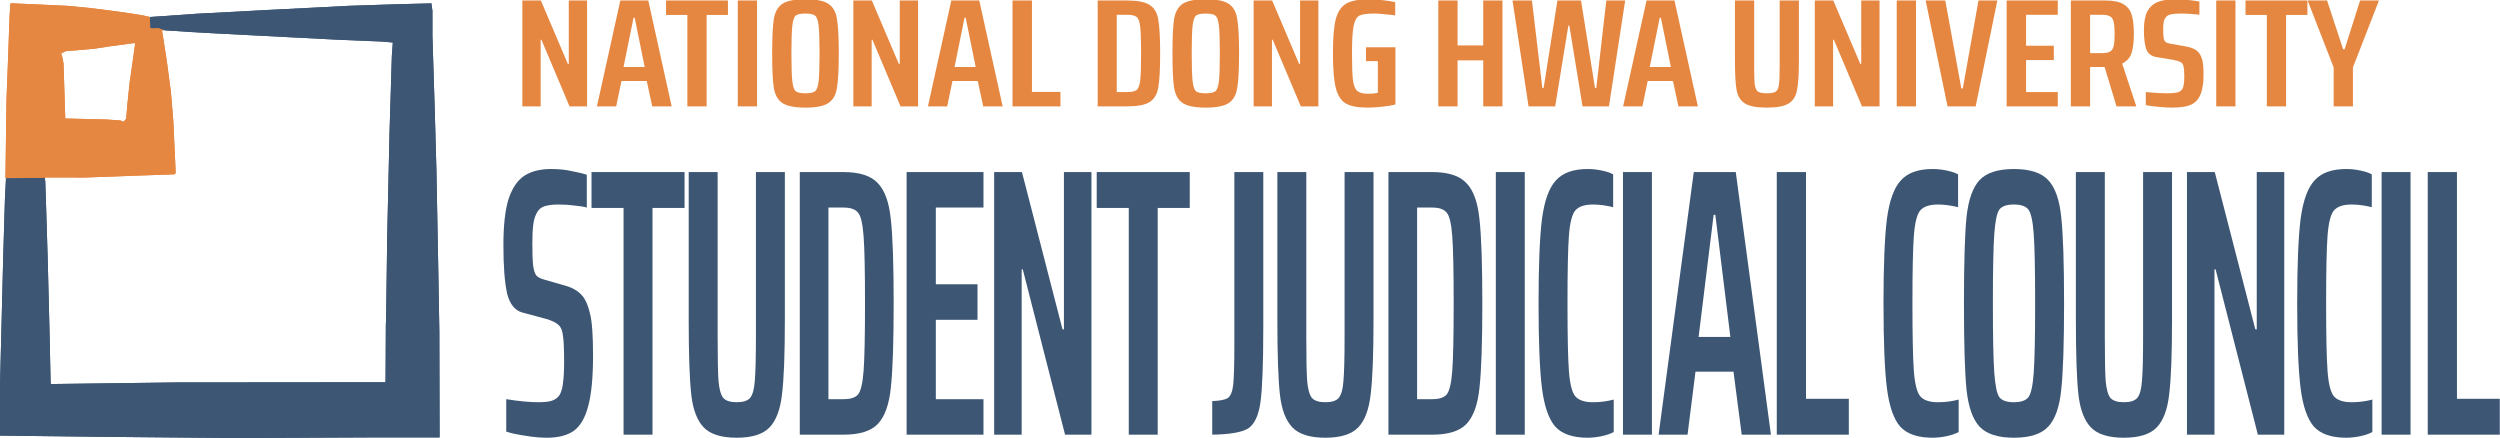 <?xml version="1.0" encoding="UTF-8" standalone="no"?>
<svg
   width="1137.412mm"
   height="199.299mm"
   viewBox="0 0 1137.412 199.299"
   version="1.1"
   id="svg8"
   inkscape:version="1.1.2 (b8e25be833, 2022-02-05)"
   sodipodi:docname="sajcLogoEN_path.svg"
   xmlns:inkscape="http://www.inkscape.org/namespaces/inkscape"
   xmlns:sodipodi="http://sodipodi.sourceforge.net/DTD/sodipodi-0.dtd"
   xmlns="http://www.w3.org/2000/svg"
   xmlns:svg="http://www.w3.org/2000/svg"
   xmlns:rdf="http://www.w3.org/1999/02/22-rdf-syntax-ns#"
   xmlns:cc="http://creativecommons.org/ns#"
   xmlns:dc="http://purl.org/dc/elements/1.1/">
  <defs
     id="defs2" />
  <sodipodi:namedview
     id="base"
     pagecolor="#ffffff"
     bordercolor="#666666"
     borderopacity="1.0"
     inkscape:pageopacity="0.0"
     inkscape:pageshadow="2"
     inkscape:zoom="0.175"
     inkscape:cx="2228.5714"
     inkscape:cy="208.57142"
     inkscape:document-units="mm"
     inkscape:current-layer="layer1"
     inkscape:document-rotation="0"
     showgrid="false"
     fit-margin-top="0"
     fit-margin-left="0"
     fit-margin-right="0"
     fit-margin-bottom="0"
     inkscape:pagecheckerboard="1"
     inkscape:window-width="1920"
     inkscape:window-height="1001"
     inkscape:window-x="-9"
     inkscape:window-y="-9"
     inkscape:window-maximized="1" />
  <g
     inkscape:label="Layer 1"
     inkscape:groupmode="layer"
     id="layer1"
     transform="translate(2445.489,-1040.204)">
    <g
       aria-label="STUDENT JUDICIAL COUNCIL"
       transform="scale(0.862,1.16)"
       id="text922"
       style="font-weight:600;font-stretch:extra-condensed;font-size:149.704px;line-height:1.25;font-family:'Saira ExtraCondensed';-inkscape-font-specification:'Saira ExtraCondensed, Semi-Bold Extra-Condensed';letter-spacing:-5.744px;word-spacing:0px;fill:#3c5674;stroke-width:3.743">
      <path
         d="m -2548.387,1068.408 q -5.09,0 -11.078,-0.749 -5.988,-0.599 -10.329,-1.647 v -12.725 q 9.88,1.198 17.066,1.198 4.641,0 7.036,-0.599 2.545,-0.599 4.042,-2.245 1.347,-1.647 1.796,-4.641 0.599,-3.144 0.599,-8.234 0,-7.485 -0.599,-10.33 -0.449,-2.994 -2.246,-4.192 -1.796,-1.347 -6.437,-2.395 l -12.725,-2.545 q -5.988,-1.198 -8.084,-7.485 -1.946,-6.437 -1.946,-19.012 0,-11.527 2.695,-17.964 2.844,-6.437 8.234,-9.132 5.539,-2.695 14.222,-2.695 6.288,0 11.377,0.898 5.24,0.749 7.485,1.347 v 12.875 q -1.796,-0.449 -5.988,-0.749 -4.192,-0.449 -8.533,-0.449 -5.24,0 -8.084,0.749 -2.695,0.749 -3.892,2.695 -1.347,1.796 -1.796,4.641 -0.449,2.695 -0.449,7.335 0,5.988 0.449,8.683 0.449,2.545 1.647,3.743 1.347,1.048 4.341,1.647 l 11.228,2.395 q 4.94,1.048 7.934,3.293 3.144,2.246 4.79,7.485 1.647,4.491 1.647,16.617 0,12.725 -2.545,19.761 -2.395,6.886 -7.635,9.731 -5.24,2.695 -14.222,2.695 z"
         id="path32201" />
      <path
         d="m -2507.873,1067.21 v -88.924 h -16.916 v -14.072 h 49.103 v 14.072 h -16.917 v 88.924 z"
         id="path32203" />
      <path
         d="m -2422.747,964.214 v 57.935 q 0,20.21 -1.497,29.192 -1.347,8.982 -6.587,13.024 -5.24,4.042 -17.366,4.042 -12.126,0 -17.366,-4.042 -5.24,-4.042 -6.587,-12.874 -1.347,-8.982 -1.347,-29.342 v -57.935 h 15.27 v 64.373 q 0,12.575 0.449,17.515 0.599,4.94 2.545,6.737 2.096,1.647 7.036,1.647 5.09,0 7.036,-1.647 2.096,-1.796 2.545,-6.737 0.599,-4.94 0.599,-17.515 v -64.373 z"
         id="path32205" />
      <path
         d="m -2414.868,964.214 h 23.055 q 12.725,0 18.114,4.341 5.539,4.192 6.886,14.222 1.497,9.88 1.497,32.935 0,23.054 -1.497,33.085 -1.347,9.88 -6.886,14.222 -5.389,4.192 -18.114,4.192 h -23.055 z m 23.055,89.074 q 5.539,0 7.635,-1.796 2.245,-1.946 2.994,-9.282 0.749,-7.485 0.749,-26.498 0,-19.012 -0.749,-26.348 -0.749,-7.485 -2.994,-9.282 -2.096,-1.946 -7.635,-1.946 h -7.934 v 75.151 z"
         id="path32207" />
      <path
         d="M -2358.485,1067.21 V 964.214 h 40.57 v 13.922 h -25.15 v 30.09 h 22.006 v 13.922 h -22.006 v 31.138 h 25.15 v 13.922 z"
         id="path32209" />
      <path
         d="m -2274.857,1067.21 -22.306,-64.822 h -0.599 v 64.822 h -14.521 V 964.214 h 14.671 l 21.408,61.678 h 0.749 v -61.678 h 14.521 v 102.996 z"
         id="path32211" />
      <path
         d="m -2241.229,1067.21 v -88.924 h -16.917 v -14.072 h 49.103 v 14.072 h -16.916 v 88.924 z"
         id="path32213" />
      <path
         d="m -2197.177,1054.036 q 5.988,-0.15 8.234,-1.198 2.246,-1.198 2.844,-5.24 0.599,-4.192 0.599,-15.42 v -67.966 h 15.27 v 60.78 q 0,21.557 -1.497,29.492 -1.497,7.934 -6.587,10.33 -5.09,2.246 -18.863,2.395 z"
         id="path32215" />
      <path
         d="m -2112.051,964.214 v 57.935 q 0,20.21 -1.497,29.192 -1.347,8.982 -6.587,13.024 -5.24,4.042 -17.366,4.042 -12.126,0 -17.366,-4.042 -5.24,-4.042 -6.587,-12.874 -1.347,-8.982 -1.347,-29.342 v -57.935 h 15.27 v 64.373 q 0,12.575 0.449,17.515 0.599,4.94 2.545,6.737 2.096,1.647 7.036,1.647 5.09,0 7.036,-1.647 2.096,-1.796 2.545,-6.737 0.599,-4.94 0.599,-17.515 v -64.373 z"
         id="path32217" />
      <path
         d="m -2104.173,964.214 h 23.054 q 12.725,0 18.114,4.341 5.539,4.192 6.886,14.222 1.497,9.88 1.497,32.935 0,23.054 -1.497,33.085 -1.347,9.88 -6.886,14.222 -5.389,4.192 -18.114,4.192 h -23.054 z m 23.054,89.074 q 5.539,0 7.635,-1.796 2.245,-1.946 2.994,-9.282 0.749,-7.485 0.749,-26.498 0,-19.012 -0.749,-26.348 -0.749,-7.485 -2.994,-9.282 -2.096,-1.946 -7.635,-1.946 h -7.934 v 75.151 z"
         id="path32219" />
      <path
         d="M -2047.49,1067.21 V 964.214 h 15.27 v 102.996 z"
         id="path32221" />
      <path
         d="m -1985.269,1066.162 q -2.545,1.048 -6.437,1.647 -3.892,0.599 -7.335,0.599 -11.677,0 -17.066,-4.341 -5.24,-4.491 -7.036,-15.12 -1.796,-10.629 -1.796,-33.234 0,-22.306 1.796,-33.085 1.946,-10.779 7.335,-15.12 5.389,-4.491 16.767,-4.491 3.743,0 7.485,0.599 3.892,0.599 5.988,1.497 v 12.875 q -5.689,-1.048 -10.629,-1.048 -6.737,0 -9.431,2.395 -2.545,2.395 -3.293,9.88 -0.749,7.485 -0.749,26.498 0,19.012 0.749,26.498 0.749,7.485 3.293,9.88 2.695,2.395 9.431,2.395 5.689,0 10.928,-1.048 z"
         id="path32223" />
      <path
         d="M -1980.385,1067.21 V 964.214 h 15.27 v 102.996 z"
         id="path32225" />
      <path
         d="m -1917.715,1067.21 -4.341,-24.701 h -20.06 l -4.192,24.701 h -15.27 l 18.563,-102.996 h 22.156 l 18.563,102.996 z m -13.922,-86.23 h -0.898 l -7.934,47.905 h 16.767 z"
         id="path32227" />
      <path
         d="M -1899.207,1067.21 V 964.214 h 15.419 v 88.924 h 22.605 v 14.072 z"
         id="path32229" />
      <path
         d="m -1803.208,1066.162 q -2.545,1.048 -6.437,1.647 -3.892,0.599 -7.335,0.599 -11.677,0 -17.066,-4.341 -5.24,-4.491 -7.036,-15.12 -1.796,-10.629 -1.796,-33.234 0,-22.306 1.796,-33.085 1.946,-10.779 7.335,-15.12 5.389,-4.491 16.767,-4.491 3.743,0 7.485,0.599 3.892,0.599 5.988,1.497 v 12.875 q -5.689,-1.048 -10.629,-1.048 -6.737,0 -9.431,2.395 -2.545,2.395 -3.293,9.88 -0.749,7.485 -0.749,26.498 0,19.012 0.749,26.498 0.749,7.485 3.293,9.88 2.695,2.395 9.431,2.395 5.689,0 10.928,-1.048 z"
         id="path32231" />
      <path
         d="m -1774.072,1068.408 q -12.575,0 -18.114,-4.341 -5.389,-4.341 -6.886,-14.521 -1.347,-10.18 -1.347,-33.833 0,-23.653 1.347,-33.833 1.497,-10.18 6.886,-14.521 5.539,-4.341 18.114,-4.341 12.725,0 18.114,4.341 5.539,4.341 6.886,14.521 1.497,10.18 1.497,33.833 0,23.653 -1.497,33.833 -1.347,10.18 -6.886,14.521 -5.389,4.341 -18.114,4.341 z m 0,-13.922 q 5.539,0 7.635,-1.946 2.096,-1.946 2.844,-9.581 0.749,-7.635 0.749,-27.246 0,-19.611 -0.749,-27.246 -0.749,-7.635 -2.844,-9.581 -2.096,-1.946 -7.635,-1.946 -5.539,0 -7.635,1.946 -1.946,1.946 -2.695,9.581 -0.749,7.635 -0.749,27.246 0,19.611 0.749,27.246 0.749,7.635 2.695,9.581 2.096,1.946 7.635,1.946 z"
         id="path32233" />
      <path
         d="m -1690.593,964.214 v 57.935 q 0,20.21 -1.497,29.192 -1.347,8.982 -6.587,13.024 -5.24,4.042 -17.366,4.042 -12.126,0 -17.366,-4.042 -5.24,-4.042 -6.587,-12.874 -1.347,-8.982 -1.347,-29.342 v -57.935 h 15.27 v 64.373 q 0,12.575 0.449,17.515 0.599,4.94 2.545,6.737 2.096,1.647 7.036,1.647 5.09,0 7.036,-1.647 2.096,-1.796 2.545,-6.737 0.599,-4.94 0.599,-17.515 v -64.373 z"
         id="path32235" />
      <path
         d="m -1645.288,1067.21 -22.306,-64.822 h -0.599 v 64.822 h -14.521 V 964.214 h 14.671 l 21.408,61.678 h 0.749 v -61.678 h 14.521 v 102.996 z"
         id="path32237" />
      <path
         d="m -1584.863,1066.162 q -2.545,1.048 -6.437,1.647 -3.892,0.599 -7.335,0.599 -11.677,0 -17.066,-4.341 -5.24,-4.491 -7.036,-15.12 -1.796,-10.629 -1.796,-33.234 0,-22.306 1.796,-33.085 1.946,-10.779 7.335,-15.12 5.389,-4.491 16.767,-4.491 3.743,0 7.485,0.599 3.892,0.599 5.988,1.497 v 12.875 q -5.689,-1.048 -10.629,-1.048 -6.737,0 -9.431,2.395 -2.545,2.395 -3.293,9.88 -0.749,7.485 -0.749,26.498 0,19.012 0.749,26.498 0.749,7.485 3.293,9.88 2.695,2.395 9.431,2.395 5.689,0 10.928,-1.048 z"
         id="path32239" />
      <path
         d="M -1579.979,1067.21 V 964.214 h 15.27 v 102.996 z"
         id="path32241" />
      <path
         d="M -1555.633,1067.21 V 964.214 h 15.419 v 88.924 h 22.605 v 14.072 z"
         id="path32243" />
    </g>
    <g
       aria-label="NATIONAL DONG HWA UNIVERSITY"
       transform="scale(1.107,0.903)"
       id="text930"
       style="font-weight:600;font-stretch:extra-condensed;font-size:77.563px;line-height:1.25;font-family:'Saira ExtraCondensed';-inkscape-font-specification:'Saira ExtraCondensed, Semi-Bold Extra-Condensed';letter-spacing:-0.529px;word-spacing:0px;fill:#e58741;stroke-width:1.939">
      <path
         d="m -1975.041,1205.543 -11.557,-33.585 h -0.31 v 33.585 h -7.524 v -53.363 h 7.601 l 11.091,31.956 h 0.388 v -31.956 h 7.524 v 53.363 z"
         id="path32132" />
      <path
         d="m -1941.055,1205.543 -2.249,-12.798 h -10.393 l -2.172,12.798 h -7.911 l 9.618,-53.363 h 11.479 l 9.618,53.363 z m -7.213,-44.676 h -0.465 l -4.111,24.82 h 8.687 z"
         id="path32134" />
      <path
         d="m -1926.614,1205.543 v -46.072 h -8.765 v -7.291 h 25.441 v 7.291 h -8.765 v 46.072 z"
         id="path32136" />
      <path
         d="m -1905.891,1205.543 v -53.363 h 7.911 v 53.363 z"
         id="path32138" />
      <path
         d="m -1878.11,1206.163 q -6.515,0 -9.385,-2.249 -2.792,-2.249 -3.568,-7.524 -0.698,-5.274 -0.698,-17.529 0,-12.255 0.698,-17.529 0.776,-5.274 3.568,-7.524 2.87,-2.249 9.385,-2.249 6.593,0 9.385,2.249 2.87,2.249 3.568,7.524 0.776,5.274 0.776,17.529 0,12.255 -0.776,17.529 -0.698,5.274 -3.568,7.524 -2.792,2.249 -9.385,2.249 z m 0,-7.213 q 2.87,0 3.956,-1.008 1.086,-1.008 1.474,-4.964 0.388,-3.956 0.388,-14.117 0,-10.161 -0.388,-14.116 -0.388,-3.956 -1.474,-4.964 -1.086,-1.008 -3.956,-1.008 -2.87,0 -3.956,1.008 -1.008,1.008 -1.396,4.964 -0.388,3.956 -0.388,14.116 0,10.161 0.388,14.117 0.388,3.956 1.396,4.964 1.086,1.008 3.956,1.008 z"
         id="path32140" />
      <path
         d="m -1839.005,1205.543 -11.557,-33.585 h -0.31 v 33.585 h -7.524 v -53.363 h 7.601 l 11.091,31.956 h 0.388 v -31.956 h 7.524 v 53.363 z"
         id="path32142" />
      <path
         d="m -1805.018,1205.543 -2.249,-12.798 h -10.393 l -2.172,12.798 h -7.911 l 9.618,-53.363 h 11.479 l 9.618,53.363 z m -7.213,-44.676 h -0.465 l -4.111,24.82 h 8.687 z"
         id="path32144" />
      <path
         d="m -1792.983,1205.543 v -53.363 h 7.989 v 46.072 h 11.712 v 7.291 z"
         id="path32146" />
      <path
         d="m -1757.974,1152.179 h 11.945 q 6.593,0 9.385,2.249 2.87,2.172 3.568,7.369 0.776,5.119 0.776,17.064 0,11.945 -0.776,17.141 -0.698,5.119 -3.568,7.369 -2.792,2.172 -9.385,2.172 h -11.945 z m 11.945,46.15 q 2.87,0 3.956,-0.931 1.163,-1.008 1.551,-4.809 0.388,-3.878 0.388,-13.729 0,-9.851 -0.388,-13.651 -0.388,-3.878 -1.551,-4.809 -1.086,-1.008 -3.956,-1.008 h -4.111 v 38.937 z"
         id="path32148" />
      <path
         d="m -1713.594,1206.163 q -6.515,0 -9.385,-2.249 -2.792,-2.249 -3.568,-7.524 -0.698,-5.274 -0.698,-17.529 0,-12.255 0.698,-17.529 0.776,-5.274 3.568,-7.524 2.87,-2.249 9.385,-2.249 6.593,0 9.385,2.249 2.87,2.249 3.568,7.524 0.776,5.274 0.776,17.529 0,12.255 -0.776,17.529 -0.698,5.274 -3.568,7.524 -2.792,2.249 -9.385,2.249 z m 0,-7.213 q 2.87,0 3.956,-1.008 1.086,-1.008 1.474,-4.964 0.388,-3.956 0.388,-14.117 0,-10.161 -0.388,-14.116 -0.388,-3.956 -1.474,-4.964 -1.086,-1.008 -3.956,-1.008 -2.87,0 -3.956,1.008 -1.008,1.008 -1.396,4.964 -0.388,3.956 -0.388,14.116 0,10.161 0.388,14.117 0.388,3.956 1.396,4.964 1.086,1.008 3.956,1.008 z"
         id="path32150" />
      <path
         d="m -1674.489,1205.543 -11.557,-33.585 h -0.31 v 33.585 h -7.524 v -53.363 h 7.601 l 11.091,31.956 h 0.388 v -31.956 h 7.524 v 53.363 z"
         id="path32152" />
      <path
         d="m -1647.716,1182.739 v -6.981 h 12.1 v 28.853 q -2.249,0.698 -5.429,1.086 -3.18,0.465 -5.972,0.465 -6.05,0 -8.997,-2.094 -2.947,-2.172 -4.111,-7.834 -1.163,-5.74 -1.163,-17.374 0,-11.634 1.163,-17.297 1.241,-5.662 4.343,-7.834 3.103,-2.172 9.463,-2.172 2.482,0 5.429,0.465 3.025,0.388 5.197,1.008 v 6.67 q -2.249,-0.388 -4.654,-0.621 -2.405,-0.31 -3.646,-0.31 -4.576,0 -6.36,1.008 -1.706,1.008 -2.405,5.042 -0.698,3.956 -0.698,14.039 0,9.463 0.388,13.496 0.465,4.033 1.784,5.429 1.319,1.396 4.421,1.396 2.327,0 4.033,-0.465 v -15.978 z"
         id="path32154" />
      <path
         d="m -1599.522,1205.543 v -23.191 h -10.549 v 23.191 h -7.911 v -53.363 h 7.911 v 22.648 h 10.549 v -22.648 h 7.911 v 53.363 z"
         id="path32156" />
      <path
         d="m -1558.71,1205.543 -5.429,-40.72 h -0.388 l -5.429,40.72 h -10.936 l -6.593,-53.363 h 7.989 l 4.266,44.056 h 0.543 l 5.662,-44.056 h 9.695 l 5.74,44.056 h 0.543 l 4.111,-44.056 h 7.756 l -6.67,53.363 z"
         id="path32158" />
      <path
         d="m -1519.294,1205.543 -2.249,-12.798 h -10.393 l -2.172,12.798 h -7.911 l 9.618,-53.363 h 11.479 l 9.618,53.363 z m -7.213,-44.676 h -0.465 l -4.111,24.82 h 8.687 z"
         id="path32160" />
      <path
         d="m -1469.782,1152.179 v 30.017 q 0,10.471 -0.776,15.125 -0.698,4.654 -3.413,6.748 -2.715,2.094 -8.997,2.094 -6.283,0 -8.997,-2.094 -2.715,-2.094 -3.413,-6.67 -0.698,-4.654 -0.698,-15.202 v -30.017 h 7.911 v 33.352 q 0,6.515 0.233,9.075 0.31,2.559 1.319,3.49 1.086,0.853 3.645,0.853 2.637,0 3.646,-0.853 1.086,-0.931 1.319,-3.49 0.31,-2.56 0.31,-9.075 v -33.352 z"
         id="path32162" />
      <path
         d="m -1443.862,1205.543 -11.557,-33.585 h -0.31 v 33.585 h -7.524 v -53.363 h 7.601 l 11.091,31.956 h 0.388 v -31.956 h 7.524 v 53.363 z"
         id="path32164" />
      <path
         d="m -1429.577,1205.543 v -53.363 h 7.912 v 53.363 z"
         id="path32166" />
      <path
         d="m -1408.699,1205.543 -8.997,-53.363 h 8.067 l 6.593,44.288 h 0.621 l 6.438,-44.288 h 7.756 l -8.92,53.363 z"
         id="path32168" />
      <path
         d="m -1384.408,1205.543 v -53.363 h 21.02 v 7.213 h -13.031 v 15.59 h 11.402 v 7.213 h -11.402 v 16.133 h 13.031 v 7.213 z"
         id="path32170" />
      <path
         d="m -1339.252,1205.543 -4.886,-19.856 h -0.543 -5.429 v 19.856 h -7.911 v -53.363 h 14.039 q 5.119,0 7.679,1.939 2.56,1.939 3.335,5.507 0.853,3.49 0.853,9.308 0,5.972 -0.931,9.618 -0.931,3.645 -3.878,5.429 l 5.817,21.562 z m -5.972,-26.837 q 2.404,0 3.413,-0.853 1.086,-0.853 1.396,-2.792 0.388,-1.939 0.388,-6.05 0,-4.033 -0.388,-5.972 -0.31,-1.939 -1.396,-2.792 -1.086,-0.853 -3.413,-0.853 h -4.886 v 19.313 z"
         id="path32172" />
      <path
         d="m -1316.125,1206.163 q -2.637,0 -5.74,-0.388 -3.103,-0.31 -5.352,-0.853 v -6.593 q 5.119,0.621 8.842,0.621 2.405,0 3.646,-0.31 1.319,-0.31 2.094,-1.163 0.698,-0.853 0.931,-2.405 0.31,-1.629 0.31,-4.266 0,-3.878 -0.31,-5.352 -0.233,-1.551 -1.163,-2.172 -0.931,-0.698 -3.335,-1.241 l -6.593,-1.319 q -3.103,-0.621 -4.188,-3.878 -1.008,-3.335 -1.008,-9.851 0,-5.972 1.396,-9.307 1.474,-3.335 4.266,-4.731 2.87,-1.396 7.369,-1.396 3.258,0 5.895,0.465 2.715,0.388 3.878,0.698 v 6.67 q -0.931,-0.233 -3.103,-0.388 -2.172,-0.233 -4.421,-0.233 -2.715,0 -4.188,0.388 -1.396,0.388 -2.017,1.396 -0.698,0.931 -0.931,2.404 -0.233,1.396 -0.233,3.801 0,3.103 0.233,4.499 0.233,1.319 0.853,1.939 0.698,0.543 2.249,0.853 l 5.817,1.241 q 2.56,0.543 4.111,1.706 1.629,1.163 2.482,3.878 0.853,2.327 0.853,8.609 0,6.593 -1.319,10.238 -1.241,3.568 -3.956,5.042 -2.715,1.396 -7.369,1.396 z"
         id="path32174" />
      <path
         d="m -1298.272,1205.543 v -53.363 h 7.911 v 53.363 z"
         id="path32176" />
      <path
         d="m -1277.471,1205.543 v -46.072 h -8.765 v -7.291 h 25.441 v 7.291 h -8.765 v 46.072 z"
         id="path32178" />
      <path
         d="m -1250,1205.543 v -19.623 l -10.704,-33.74 h 7.989 l 6.593,24.587 h 0.621 l 6.36,-24.587 h 7.756 l -10.704,33.74 v 19.623 z"
         id="path32180" />
    </g>
    <path
       style="fill:#e58741;stroke-width:0.362"
       d="m -2424.997,1121.407 -0.182,0.452 -0.028,-0.362 -0.028,-0.362 -8.89,0.1 -8.89,0.1 0.229,-17.64 0.229,-17.64 0.351,-9.222 0.351,-9.222 0.354,-9.945 0.354,-9.945 0.172,-2.855 0.172,-2.855 0.158,-0.158 0.158,-0.158 12.778,0.575 12.778,0.575 5.606,0.542 5.606,0.542 7.052,0.922 7.052,0.922 4.521,0.704 4.521,0.704 1.636,0.377 1.637,0.378 0.109,2.422 0.109,2.422 0.151,0.151 0.151,0.151 1.758,-0.062 1.758,-0.062 1.228,0.533 1.228,0.533 -0.499,0.014 -0.499,0.014 0.234,1.356 0.234,1.356 0.89,5.786 0.89,5.786 0.899,6.69 0.899,6.69 0.556,6.69 0.556,6.691 0.551,11.907 0.551,11.907 -0.305,0.305 -0.305,0.305 -10.282,0.352 -10.282,0.352 -9.945,0.37 -9.945,0.37 -9.101,-0.01 -9.101,-0.01 -0.182,0.452 z m 36.328,-26.499 0.585,-0.675 0.247,-3.003 0.247,-3.003 0.521,-5.063 0.52,-5.063 1.276,-9.005 1.276,-9.005 -0.159,-0.159 -0.159,-0.159 -5.724,0.769 -5.724,0.769 -3.414,0.537 -3.414,0.537 -6.481,0.546 -6.481,0.546 -1.074,0.556 -1.074,0.555 0.233,0.608 0.233,0.608 0.329,1.628 0.329,1.628 0.39,12.465 0.39,12.465 0.072,0.067 0.072,0.067 9.222,0.217 9.222,0.217 3.255,0.23 3.255,0.23 0.723,0.284 0.723,0.284 z"
       id="path916-1"
       sodipodi:nodetypes="ccccccccccccccccccccccccccccccccccccccccccccccccccccccccccccccccccccccccccccccccccccccccc" />
    <path
       style="fill:#3c5674;stroke-width:0.362"
       d="m -2305.563,1239.357 -31.975,0.145 -29.836,-0.273 -29.836,-0.273 -24.14,-0.284 -24.14,-0.284 0.01,-11.793 0.01,-11.793 0.351,-14.104 0.351,-14.104 0.36,-14.466 0.36,-14.466 0.4,-13.562 0.401,-13.562 0.238,-4.603 0.238,-4.603 8.786,-0.099 8.786,-0.099 0.146,0.723 0.146,0.723 0.201,5.967 0.201,5.967 0.355,11.753 0.355,11.754 0.389,15.463 0.389,15.463 0.28,12.835 0.28,12.835 0.157,0.157 0.157,0.157 28.564,-0.366 28.564,-0.366 47.466,-0.044 47.466,-0.044 0.067,-13.218 0.067,-13.218 0.06,-1.179 0.06,-1.179 0.246,-18.711 0.246,-18.711 0.532,-23.688 0.532,-23.688 0.532,-17.54 0.532,-17.54 0.218,-2.944 0.218,-2.944 -2.47,-0.22 -2.47,-0.22 -9.222,-0.375 -9.222,-0.375 -20.795,-1.071 -20.794,-1.071 -7.233,-0.374 -7.233,-0.374 -5.967,-0.334 -5.967,-0.334 -6.148,-0.394 -6.148,-0.394 -1.473,-0.531 -1.473,-0.531 -1.693,0.064 -1.693,0.064 -0.144,-0.149 -0.144,-0.149 -0.126,-2.231 -0.126,-2.231 0.2,-0.2 0.199,-0.2 10.469,-0.732 10.469,-0.732 16.997,-0.901 16.997,-0.901 10.849,-0.548 10.849,-0.548 6.69,-0.351 6.69,-0.352 11.03,-0.361 11.03,-0.361 7.816,-0.194 7.816,-0.194 0.23,1.68 0.23,1.68 -10e-4,5.645 v 5.645 l 0.534,16.997 0.534,16.997 0.371,13.381 0.371,13.381 0.385,20.433 0.385,20.433 0.287,16.455 0.286,16.455 0.057,24.14 0.057,24.14 h -14.049 -14.049 l -31.975,0.145 z"
       id="path918-4"
       sodipodi:nodetypes="cccccccccccccccccccccccccccccccccccccccccccccccccccccccccccccccccccccccccccccccccccccccccccccccccc" />
    <path
       style="fill:#e58741;stroke-width:0.362"
       d="m -2424.997,1121.407 -0.182,0.452 -0.028,-0.362 -0.028,-0.362 -8.89,0.1 -8.89,0.1 0.229,-17.64 0.229,-17.64 0.351,-9.222 0.351,-9.222 0.354,-9.945 0.354,-9.945 0.172,-2.855 0.172,-2.855 0.158,-0.158 0.158,-0.158 12.778,0.575 12.778,0.575 5.606,0.542 5.606,0.542 7.052,0.922 7.052,0.922 4.521,0.704 4.521,0.704 1.636,0.377 1.637,0.378 0.109,2.422 0.109,2.422 0.151,0.151 0.151,0.151 1.758,-0.062 1.758,-0.062 1.228,0.533 1.228,0.533 -0.499,0.014 -0.499,0.014 0.234,1.356 0.234,1.356 0.89,5.786 0.89,5.786 0.899,6.69 0.899,6.69 0.556,6.69 0.556,6.691 0.551,11.907 0.551,11.907 -0.305,0.305 -0.305,0.305 -10.282,0.352 -10.282,0.352 -9.945,0.37 -9.945,0.37 -9.101,-0.01 -9.101,-0.01 -0.182,0.452 z m 36.328,-26.499 0.585,-0.675 0.247,-3.003 0.247,-3.003 0.521,-5.063 0.52,-5.063 1.276,-9.005 1.276,-9.005 -0.159,-0.159 -0.159,-0.159 -5.724,0.769 -5.724,0.769 -3.414,0.537 -3.414,0.537 -6.481,0.546 -6.481,0.546 -1.074,0.556 -1.074,0.555 0.233,0.608 0.233,0.608 0.329,1.628 0.329,1.628 0.39,12.465 0.39,12.465 0.072,0.067 0.072,0.067 9.222,0.217 9.222,0.217 3.255,0.23 3.255,0.23 0.723,0.284 0.723,0.284 z"
       id="path924-1"
       sodipodi:nodetypes="ccccccccccccccccccccccccccccccccccccccccccccccccccccccccccccccccccccccccccccccccccccccccc" />
    <path
       style="fill:#3c5674;stroke-width:0.362"
       d="m -2305.563,1239.357 -31.975,0.145 -29.836,-0.273 -29.836,-0.273 -24.14,-0.284 -24.14,-0.284 0.01,-11.793 0.01,-11.793 0.351,-14.104 0.351,-14.104 0.36,-14.466 0.36,-14.466 0.4,-13.562 0.401,-13.562 0.238,-4.603 0.238,-4.603 8.786,-0.099 8.786,-0.099 0.146,0.723 0.146,0.723 0.201,5.967 0.201,5.967 0.355,11.753 0.355,11.754 0.389,15.463 0.389,15.463 0.28,12.835 0.28,12.835 0.157,0.157 0.157,0.157 28.564,-0.366 28.564,-0.366 47.466,-0.044 47.466,-0.044 0.067,-13.218 0.067,-13.218 0.06,-1.179 0.06,-1.179 0.246,-18.711 0.246,-18.711 0.532,-23.688 0.532,-23.688 0.532,-17.54 0.532,-17.54 0.218,-2.944 0.218,-2.944 -2.47,-0.22 -2.47,-0.22 -9.222,-0.375 -9.222,-0.375 -20.795,-1.071 -20.794,-1.071 -7.233,-0.374 -7.233,-0.374 -5.967,-0.334 -5.967,-0.334 -6.148,-0.394 -6.148,-0.394 -1.473,-0.531 -1.473,-0.531 -1.693,0.064 -1.693,0.064 -0.144,-0.149 -0.144,-0.149 -0.126,-2.231 -0.126,-2.231 0.2,-0.2 0.199,-0.2 10.469,-0.732 10.469,-0.732 16.997,-0.901 16.997,-0.901 10.849,-0.548 10.849,-0.548 6.69,-0.351 6.69,-0.352 11.03,-0.361 11.03,-0.361 7.816,-0.194 7.816,-0.194 0.23,1.68 0.23,1.68 -10e-4,5.645 v 5.645 l 0.534,16.997 0.534,16.997 0.371,13.381 0.371,13.381 0.385,20.433 0.385,20.433 0.287,16.455 0.286,16.455 0.057,24.14 0.057,24.14 h -14.049 -14.049 l -31.975,0.145 z"
       id="path926-5"
       sodipodi:nodetypes="cccccccccccccccccccccccccccccccccccccccccccccccccccccccccccccccccccccccccccccccccccccccccccccccccc" />
  </g>
</svg>
